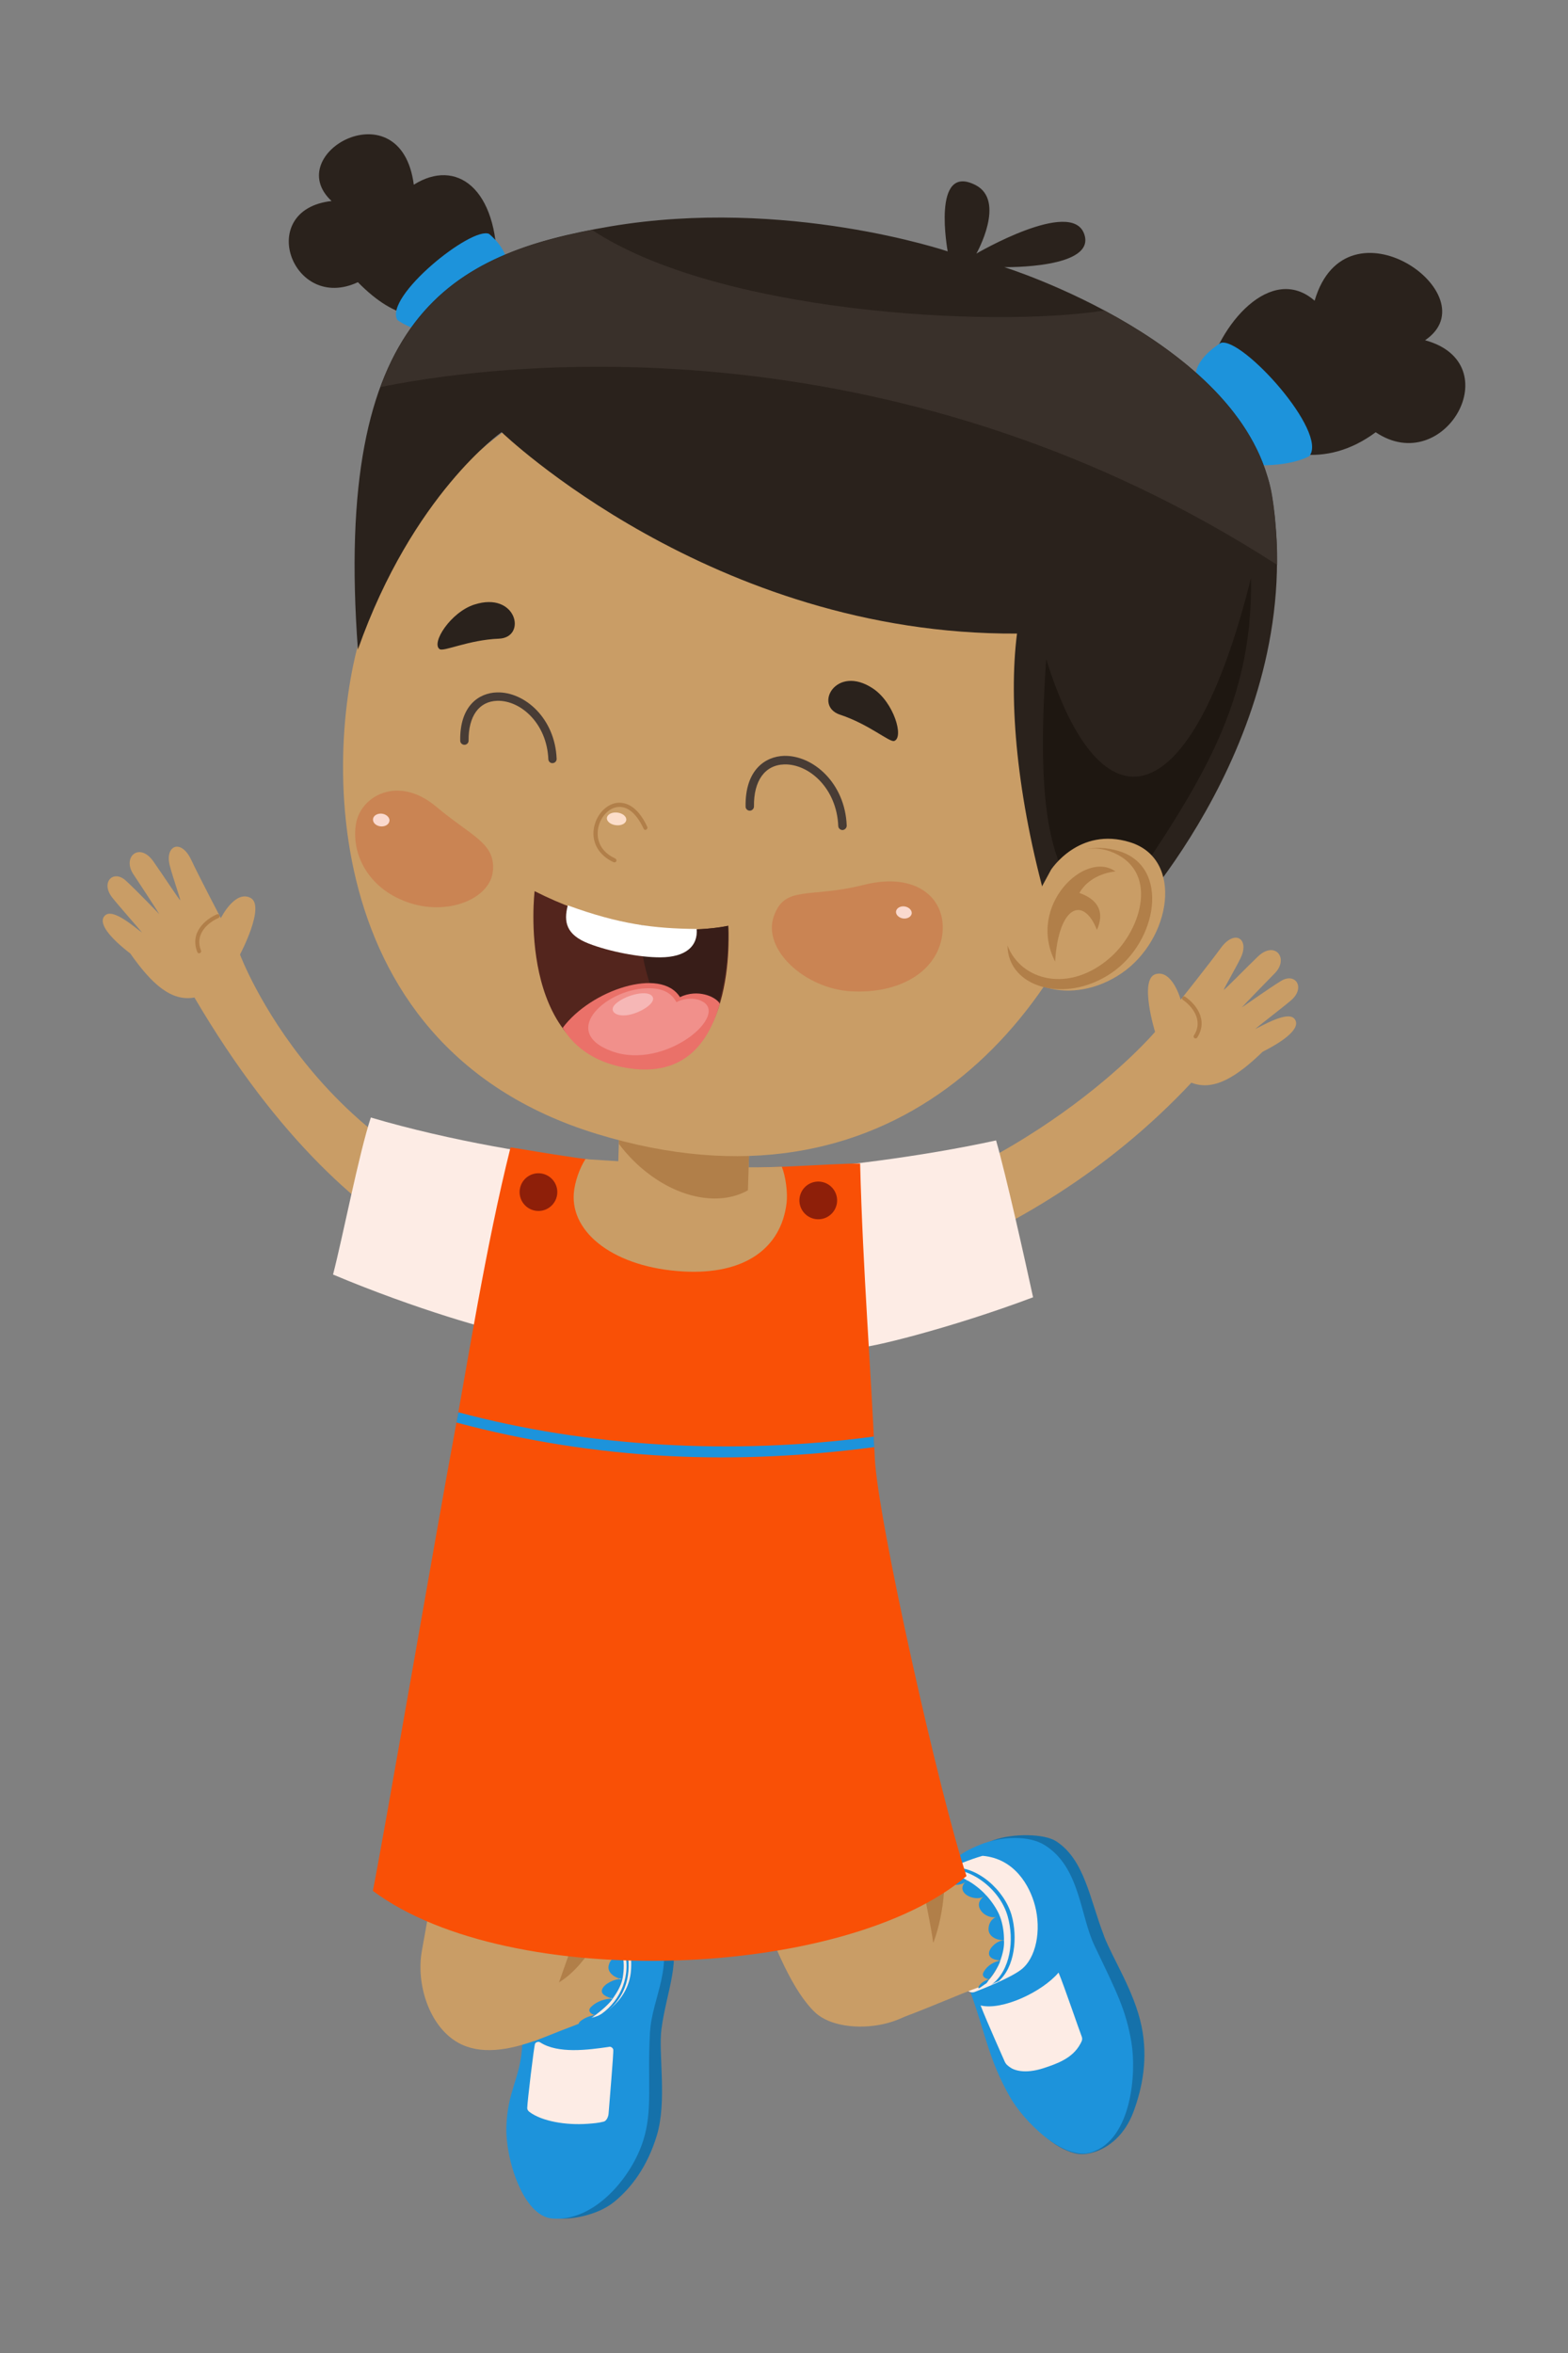 <svg xmlns="http://www.w3.org/2000/svg" id="Layer_1" viewBox="0 0 200 300"><rect x="0" y="0" width="200" height="300" fill="#808080" stroke="none"/><defs><style>      .cls-1 {        fill: #cc6c41;        opacity: .5;      }      .cls-2 {        fill: #c99d66;      }      .cls-3 {        fill: #53251d;      }      .cls-4 {        fill: #b17f49;      }      .cls-5 {        fill: #f1908b;      }      .cls-6 {        fill: #8e1f09;      }      .cls-7 {        fill: #fad9ce;      }      .cls-8 {        fill: #f6b7b6;      }      .cls-9 {        fill: #1571aa;      }      .cls-10 {        fill: #1e1711;      }      .cls-11 {        fill: #fff;      }      .cls-12 {        fill: #ea7169;      }      .cls-13 {        fill: #381d18;      }      .cls-14 {        fill: #483c35;      }      .cls-15 {        fill: #39302a;      }      .cls-16 {        fill: #1d93db;      }      .cls-17 {        fill: #2a221c;      }      .cls-18 {        fill: #fcdeca;      }      .cls-19 {        fill: #fdece5;      }      .cls-20 {        fill: #f95006;      }    </style></defs><g><g><path class="cls-2" d="M102.16,165.56s28.07-4.3,49.8-27.52c2.85,1.12,5.76-.73,9.1-3.95,3.07-1.55,4.9-3.12,4.06-4.18-.86-1.09-4.14.9-5.02,1.28.1-.12,3.85-3.01,4.62-3.69,1.81-1.61.5-3.54-1.31-2.44-1.51.92-4.84,3.28-5.02,3.39.13-.17,3.55-3.7,4.19-4.34,1.89-1.89.06-4.26-2.15-2.14-1.51,1.45-4.06,4.08-4.34,4.24,0-.16,1.41-2.57,2.14-4.04,1.2-2.43-.71-3.79-2.53-1.28-1.44,1.98-5.1,6.57-5.1,6.57,0,0-1.07-3.88-3.2-3.26-2.15.63-.07,7.36-.07,7.36,0,0-16.12,19.09-45.85,25.14-6.3,3.58.68,8.88.68,8.88Z"></path><path class="cls-4" d="M111.37,163.24c-5.6,1.76-9.21,2.32-9.21,2.32,0,0-6.98-5.3-.68-8.88,3.25-.66,6.31-1.5,9.23-2.44-3.37,1.67-8.9,9.4.66,8.99Z"></path><path class="cls-4" d="M152.6,132.38c-.07.02-.17.02-.24-.02-.12-.08-.15-.24-.07-.35,1.26-1.97-.3-3.76-1.4-4.52-.12-.07-.15-.23-.07-.35.08-.11.24-.15.35-.06,1.26.85,3.01,2.9,1.54,5.2-.03.05-.07.08-.11.1Z"></path></g><g><path class="cls-2" d="M68.46,163.66s-22.03.34-43.66-36.48c-3,.55-5.51-1.81-8.18-5.61-2.73-2.1-4.22-4-3.19-4.88,1.06-.91,3.89,1.67,4.69,2.21-.07-.13-3.2-3.67-3.83-4.5-1.48-1.92.17-3.56,1.74-2.14,1.31,1.19,4.13,4.13,4.29,4.29-.09-.19-2.78-4.3-3.29-5.06-1.5-2.21.75-4.18,2.52-1.68,1.2,1.7,3.2,4.77,3.45,4.99.02-.17-.91-2.79-1.33-4.38-.71-2.61,1.42-3.58,2.73-.77,1.04,2.21,3.77,7.41,3.77,7.41,0,0,1.78-3.61,3.77-2.59,1.98,1.01-1.33,7.23-1.33,7.23,0,0,10.31,27.61,40.23,33.39,5.5,4.71-2.37,8.59-2.37,8.59Z"></path><path class="cls-4" d="M68.59,154.59c-.55,1.68-1.8,5.51-2.91,8.76-2.29-.43-5.86-1.43-10.25-3.76,2.01.05,4.65-.27,5.48-2.17,1.11-2.55-2.38-5.81-3.86-7.04,3.45,1.75,7.28,3.2,11.54,4.21Z"></path><path class="cls-4" d="M25.45,121.54c-.12.03-.24-.04-.28-.15-1.01-2.54,1.1-4.22,2.5-4.82.13-.05.28,0,.33.13.05.14,0,.28-.13.34-1.23.52-3.09,1.98-2.23,4.15.05.13-.01.28-.14.33-.02,0-.04.01-.05.01Z"></path></g><g><path class="cls-2" d="M88.32,143.4s-.69,8.04-.84,10.25c8.4,2.33,13.17,2.79,13.17,2.79l-2.73,12.57-28.54-1.33-1.74-14.58s5.66.69,13.29,0c.3-4.5.64-10.53.64-10.53l6.74.82Z"></path><path class="cls-4" d="M76.76,153.37c1.3-.05,2.7-.13,4.18-.26.3-4.5.64-10.53.64-10.53l6.74.82s-.69,8.04-.84,10.25c1.16.32,2.24.61,3.26.86-9.07,4.17-13.1,0-13.99-1.14Z"></path></g></g><g><path class="cls-9" d="M140.81,246.83c1.17,3,3.86,7.05,4.79,11.48.86,4.14.11,7.87-1.01,10.9-1.15,3.1-3.2,4.52-4.75,5.08-1.13.41-2.05.43-2.77.24-2.76-.73-5.15-3.11-7.28-6.39-2.15-3.31-2.13-7.08-3.59-11.45-1.37-4.1-3.34-8.07-4.15-10.85-1.07-3.69.77-9.85,4.71-11.24,2.43-.86,6.44-.84,7.98.17,3.62,2.38,4.26,7.37,6.08,12.05Z"></path><path class="cls-16" d="M139.61,248.08c2.85,5.97,4,8.15,4.7,12.3.66,3.89.06,12.31-5.04,14.02-3.6,1.21-8.75-4.01-10.47-7.08-2.04-3.62-2.71-6.17-3.86-9.87-1.07-3.43-1.88-5.61-3.28-7.86-2.94-4.74-2.24-8.5-1.18-10.57.92-1.8,1.75-2.7,4.54-3.83,2.8-1.13,6.26-1.17,8.22.05,4.53,2.81,4.51,8.96,6.37,12.84Z"></path><path class="cls-19" d="M125.08,255.69c2.76.67,7.85-1.73,9.94-4.19.68,1.6,2.64,7.37,2.96,8.17.15.39-.06.68-.19.93-.99,1.84-3,2.53-4.67,3.08-2.43.79-3.81.26-4.31-.12-.28-.21-.5-.35-.67-.74-.28-.65-2.2-4.91-3.06-7.12Z"></path></g><path class="cls-19" d="M123.42,253.82c.25.15.54.28.9.15.91-.35,4.45-1.74,5.89-2.82,1.97-1.48,2.63-5.07,1.8-8.2-.67-2.54-2.61-5.99-6.68-6.34-1.73.49-3.53,1.29-5.11,1.91-3.01,1.19,3.2,15.29,3.2,15.29Z"></path><g><path class="cls-9" d="M84.37,258.69c-.41,3.13.73,9.17-.58,13.54-1.2,3.98-3.25,6.71-5.45,8.5-2.09,1.7-5.35,2.23-6.82,2.12-1.07-.08-2.18-.58-2.62-.92-2.19-1.68-2.28-4.95-2.56-8.77-.28-3.85,1.36-7.12,1.5-11.64.07-2.36.09-3.75-.42-7.04-.58-3.73,4.4-10.33,6.93-11.89.66-.41,2.76-1.22,5.33-.58,2.41.6,4.57,1.74,5.58,3.95,1.76,3.83-.24,7.84-.89,12.73Z"></path><path class="cls-16" d="M82.91,259c-.37,6.48.38,9.94-.86,13.89-1.47,4.69-6.27,10.46-11.65,9.96-3.69-.34-5.96-7.64-5.81-11.74.15-4.38,1.63-5.96,1.98-9.75.21-2.35.09-3.75-.42-7.04-.58-3.73,4.48-11.07,4.95-11.19,1.32-.34,4.07-1.12,5.67-1.06,2.48.09,5.86,1.65,6.95,3.61,2.51,4.52-.56,9.09-.8,13.31Z"></path><path class="cls-19" d="M67.25,268.76c0-.68.87-7.99,1-8.2.14-.23.45-.3.67-.15,2.25,1.44,6,.96,8.69.57.25-.1.53.07.61.32.08.26-.56,7.56-.59,8.12-.02.43-.25.98-.62,1.08-.71.18-1.27.22-2.06.28-2.81.2-5.83-.33-7.41-1.51-.13-.1-.29-.25-.29-.5Z"></path></g><path class="cls-19" d="M75.33,242.59c3.32.71,5.47,4.34,5.15,8.65-.27,3.64-3.44,5.91-5.39,6.07-2.85.24-4.53-.09-5.07-.57-.12-.56,1.25-13.71,1.24-13.8-.04-.27,2.12-.77,4.07-.35Z"></path><g><path class="cls-2" d="M121.29,238.89c2.25.69,5.88,3.23,6.51,6.78.52,2.95-.3,5.86-2.51,7.53-3.18,1.13-7.85,3.26-11.41,4.46-.37-.46-5.69-14.58-5.59-14.62,5.17-1.76,9.42-3.07,13-4.16Z"></path><path class="cls-4" d="M117.16,250.63c-1.96,1.37-8.8-2.45-9.59-6.01,4.63-1.65,9.04-3.26,12.88-4.63.01,3.59-1.29,9.24-3.28,10.65Z"></path></g><path class="cls-2" d="M119.3,251.8c-.62,6.89-11.73,8.17-15.32,4.79-2.84-2.68-5.12-8.23-7.28-13.92,1.75-.56,17.82-6.87,19.98-7.22,1.19,6.35,2.91,13.14,2.62,16.34Z"></path><path class="cls-2" d="M71.57,242.94c3.36-.56,6.68,1.04,7.56,5.82.82,4.46-1.85,7.96-5.5,9.34-3.13,1.18-3.95,1.58-5.5,2.13-.39-.44-8.86-14.13-8.75-14.15,4.98-1.36,8.41-2.15,12.19-3.12Z"></path><path class="cls-4" d="M62.74,248.81c.63,3.17,3.76,5.21,7.01,4.57,3.24-.64,7.68-6.55,7.05-9.72-.63-3.17-5.39-5.4-8.63-4.76-3.24.64-6.06,6.74-5.43,9.91Z"></path><path class="cls-2" d="M53.81,248.72c1.82-10.01,4.29-24.13,5.59-33.06l22.32,5.66c-3.46,12.36-10.47,31.42-12.98,38.68-3.95,1.48-7.53,1.99-10.3.44-3.72-2.09-5.39-7.51-4.63-11.71Z"></path><path class="cls-19" d="M127.05,145.4c1.34,4.7,3.64,15.04,4.72,20-10.59,3.99-21.38,6.6-22.14,6.37-7.87-2.39-9.29-21.68-9.75-22.64,5.59-.16,17.7-1.65,27.17-3.73Z"></path><path class="cls-19" d="M47.3,142.48c-1.53,4.64-3.55,15.11-4.82,20.02,10.43,4.4,21.1,7.44,21.87,7.24,7.96-2.07,10.16-20.98,10.66-21.91-5.58-.38-17.61-2.36-27.71-5.35Z"></path><g><path class="cls-16" d="M120.28,238.87c.27.01.46-.02.82.03-.7.57-1.67.64-1.92.51-.26-.13.58-.37,1.1-.54Z"></path><path class="cls-16" d="M121.1,238.9c.89.11,1.71.51,2.27.84-.57.65-1.7.7-2.3.39-.6-.31-.3-.96.04-1.22Z"></path><path class="cls-16" d="M125.74,241.59c.64.68,1.38,1.71,1.78,2.68-.81.44-1.96.03-2.44-.73-.5-.79-.1-1.45.66-1.95Z"></path><path class="cls-16" d="M127.52,244.28c.44,1.11.55,2.34.54,3.09-.92.03-1.93-.46-1.97-1.34-.03-.88.53-1.64,1.43-1.76Z"></path><path class="cls-16" d="M128.06,247.37c.06.87-.18,1.77-.46,2.59-.69-.06-1.52-.29-1.45-.98.07-.67.99-1.54,1.91-1.61Z"></path><path class="cls-16" d="M127.6,249.96c-.21.74-.95,1.82-1.41,2.4-.48-.05-1.03-.36-.74-.91.27-.5.88-1.24,2.15-1.49Z"></path><path class="cls-16" d="M126.18,252.36c-.14.13-.21.39-.41.54-.27.13-.66.51-.96.62-.1-.36.63-1.03,1.37-1.16Z"></path><path class="cls-16" d="M123.37,239.74c.74.37,1.83,1.23,2.37,1.86-.62.68-2,.43-2.61-.12-.61-.55-.44-1.25.24-1.73Z"></path><path class="cls-16" d="M127.35,252.62c2.1-1.8,2.47-5.65,1.68-8.44-.9-3.15-4.38-6.37-7.77-6.06-.36.08-.72.26-.89.32,2.96-.66,7.11,2.17,8.16,5.88.85,2.99.4,6.9-2.11,8.76,0,0,.48-.32.92-.47Z"></path></g><g><path class="cls-16" d="M72.45,242.76c1.26-.05,2.14.15,2.61.28-1.13.38-3.17.25-3.39.07-.22-.18.08-.31.78-.34Z"></path><path class="cls-16" d="M75.06,243.03c.9.36,1.79.92,2.24,1.36-.89.37-2.31.09-2.81-.35-.5-.44.09-.89.57-1Z"></path><path class="cls-16" d="M78.8,246.64c.39.75.62,1.85.68,2.76-.95.11-1.92-.58-2.13-1.34-.22-.8.54-1.24,1.45-1.42Z"></path><path class="cls-16" d="M79.42,249.28c.25,1.13.12,2.35-.03,3.06-.95-.14-1.9-.81-1.77-1.64.13-.84.85-1.47,1.8-1.41Z"></path><path class="cls-16" d="M79.39,252.34c-.18.86-.7,1.71-1.23,2.47-.75-.17-1.61-.54-1.35-1.2.26-.65,1.53-1.36,2.57-1.28Z"></path><path class="cls-16" d="M78.16,254.81c-.43.68-1.57,1.63-2.25,2.13-.51-.13-1.03-.54-.55-1.03.44-.45,1.31-1.07,2.8-1.1Z"></path><path class="cls-16" d="M75.92,256.94c-.24.17-.66.47-.99.69-.42.16-.72.29-1.12.41-.01-.37,1.25-1.09,2.11-1.1Z"></path><path class="cls-16" d="M77.3,244.39c.62.53,1.2,1.57,1.5,2.25-.96.38-2.11-.28-2.52-.91-.4-.64.07-1.15,1.01-1.34Z"></path><path class="cls-16" d="M76.32,257.19c3.49-2.01,4.18-5.22,3.76-8.06-.53-3.62-2.78-6.8-7.59-6.57l-.39.14c4.83-.49,7.13,2.52,7.75,7.03.45,3.29-1.5,6.31-3.99,7.55l.45-.09Z"></path></g><path class="cls-20" d="M57.97,182.74c1.58-8.44,4-23.91,7.15-36.45,3.12.45,11.91,2.19,21.35,2.58,9.59.39,19.83-.58,23.24-.52.34,13.55,1.42,26.72,1.87,37.5.33,7.74,8.32,43.28,11.7,53.34-15.28,13.11-58.17,14.96-75.72,1.89,1.57-7.95,8.26-46.88,10.41-58.33Z"></path><g><path class="cls-6" d="M102.05,152.42c-.35,1.28.41,2.6,1.69,2.95,1.28.35,2.6-.41,2.95-1.69.35-1.28-.41-2.6-1.69-2.95s-2.6.41-2.95,1.69Z"></path><path class="cls-6" d="M66.36,151.36c-.35,1.28.41,2.6,1.69,2.95,1.28.35,2.6-.41,2.95-1.69.35-1.28-.41-2.6-1.69-2.95-1.28-.35-2.6.41-2.95,1.69Z"></path><path class="cls-16" d="M58.22,181.38c.08-.43.16-.86.24-1.32,16.48,4.42,34.89,5.51,52.99,3.1.02.44.05.91.07,1.34-8.69,1.15-17.46,1.58-26.07,1.15-9.41-.47-18.56-1.96-27.22-4.28Z"></path></g><path class="cls-2" d="M100.33,153.38c.16-1.35-.13-3.45-.61-4.63-7.4.34-17.53-.52-25.05-.96-.75,1.16-1.36,2.91-1.48,4.34-.41,5.11,5.26,9.5,13.99,9.98,7.77.43,12.45-2.93,13.15-8.73Z"></path><path class="cls-2" d="M95.88,136.36l-.48,15.4-.05,1.45c-.11,3.63-3.92,6.39-8.51,6.18-4.6-.23-8.22-3.33-8.11-6.96l.2-6.59.32-10.27,16.62.78Z"></path><path class="cls-4" d="M95.88,136.36l-.48,15.4c-3.31,1.87-8.18,1.25-12.56-2.02-1.51-1.12-2.82-2.46-3.9-3.9l.32-10.27,16.62.78Z"></path><g><g><path class="cls-17" d="M153.82,48.52c1.54-7.24,8.38-14.98,13.86-10.18,4.05-13.78,22.53-.67,14.09,5.04,10.84,2.96,2.46,17.61-6.3,11.73-6.43,4.78-12.99,2.93-17.52-.51-4.53-3.44-4.13-6.08-4.13-6.08Z"></path><path class="cls-16" d="M155.72,43.72c2.68-.81,13.79,11.43,11.27,14.45-2.46,1.25-5.99,1.15-5.99,1.15,0,0-8.46-4.88-8.48-11.72.29-2.19,3.2-3.88,3.2-3.88Z"></path></g><g><path class="cls-17" d="M63.4,34.24c.13-10.3-5.23-14.09-10.62-10.69-1.63-12.48-17.02-4.01-10.49,2.08-9.78,1.1-5.02,14.26,3.36,10.35,4.91,5,8.97,5.32,13.35,2.96,4.39-2.37,4.4-4.7,4.4-4.7Z"></path><path class="cls-16" d="M62.4,29.83c-2.2-1.06-13.48,8.02-11.71,10.97,1.96,1.42,5.02,1.81,5.02,1.81,0,0,7.98-3.08,8.93-9,.05-1.94-2.25-3.78-2.25-3.78Z"></path></g><g><g><path class="cls-2" d="M46.86,78.49c-5.24,13.44-8.32,54.6,29.29,66.09,37.4,11.42,59.47-13.75,66.55-39.8,8.54-31.42-15.39-52.46-37.51-56.71-34.52-6.64-51.31,12.41-58.33,30.42Z"></path><path class="cls-1" d="M62.87,111.01c-.27,3.43-5.42,5.74-10.5,4.15-5.08-1.59-7.56-5.91-6.99-9.97.51-3.7,5.39-6.44,10.25-2.35,4.54,3.82,7.53,4.61,7.25,8.16Z"></path><path class="cls-7" d="M49.67,104.67c-.05.45-.56.75-1.14.69-.58-.07-1.01-.48-.95-.94.05-.44.56-.74,1.14-.68.57.07,1,.49.96.92Z"></path><path class="cls-18" d="M79.88,104.55c-.05.45-.64.75-1.33.66-.68-.08-1.19-.5-1.14-.94.06-.45.65-.75,1.33-.67.68.08,1.19.5,1.14.95Z"></path><path class="cls-1" d="M120.17,119.31c-.7,4.63-5.49,7.41-11.59,7.08-5.9-.32-11.38-5.34-9.88-9.57,1.42-4.02,4.48-2.24,11.51-4.01,6.8-1.71,10.66,1.86,9.96,6.51Z"></path><path class="cls-7" d="M116.29,116.48c-.07.42-.57.7-1.12.62-.54-.09-.94-.49-.88-.91.07-.42.56-.7,1.11-.62.55.09.94.49.89.92Z"></path><path class="cls-17" d="M60.51,77.08c5.39-1.74,6.75,4.2,3.13,4.35-3.87.15-7.06,1.7-7.57,1.33-1.1-.77,1.4-4.7,4.43-5.68Z"></path><path class="cls-17" d="M111.36,87.79c-4.71-3.15-7.64,2.19-4.22,3.33,3.69,1.21,6.33,3.56,6.92,3.35,1.27-.45-.05-4.91-2.7-6.68Z"></path><g><path class="cls-3" d="M68.19,113.62s-2.43,20.27,11.89,22.41c14.33,2.13,12.8-17.99,12.8-17.99,0,0-10.83,2.59-24.69-4.42Z"></path><path class="cls-13" d="M81.52,117.91c.29,5.03,1.76,12.17,7.43,15.41,4.41-5.47,3.94-15.29,3.94-15.29,0,0-5.25,1.18-11.36-.13Z"></path><path class="cls-12" d="M71.77,131.05c1.63,2.72,4.54,4.57,8.42,5.15,7.09,1.06,10.19-3.26,11.63-8.23-.53-.91-2.82-1.92-5.09-.84-2.45-3.9-11.4-.9-14.96,3.92Z"></path><path class="cls-5" d="M89.35,127.56c-1.09-.44-2.46-.16-3.06.22-.47-.81-1.25-1.74-3.39-1.78-5.31-.14-11.73,5.48-4.92,8.01,6.9,2.56,15.41-4.82,11.37-6.44Z"></path><path class="cls-8" d="M78.4,128.11c1.11-1.15,3.9-1.91,4.69-1.2.95.84-1.45,2.28-3.04,2.51-1.61.24-2.34-.58-1.64-1.31Z"></path><path class="cls-11" d="M72.42,115.44c-.55,2.1-.19,3.74,2.64,4.85,2.64,1.03,6.51,1.78,9.18,1.77,3.22-.02,4.8-1.42,4.62-3.62-5.47-.05-9.85-.6-16.45-3.01Z"></path></g><path class="cls-4" d="M78.45,109.93c-.07.02-.13.03-.19,0-1.84-.86-2.79-2.44-2.52-4.26.24-1.67,1.49-3.09,2.9-3.3.88-.12,2.56.1,3.92,3.05.06.14,0,.29-.13.36-.15.08-.29,0-.34-.13-.91-1.96-2.1-2.93-3.36-2.75-1.2.17-2.25,1.4-2.46,2.85-.11.76-.12,2.63,2.21,3.71.14.07.18.22.13.35-.04.07-.09.11-.15.13Z"></path><path class="cls-14" d="M107.63,105.8s-.1.02-.16.03c-.29,0-.54-.23-.55-.51-.19-4.8-3.72-7.94-6.88-7.86-2.47.07-3.92,2.07-3.87,5.36,0,.29-.24.54-.54.54-.28,0-.54-.23-.53-.54-.07-4.65,2.5-6.38,4.91-6.45,3.69-.09,7.78,3.46,7.99,8.89,0,.24-.15.45-.37.53Z"></path><path class="cls-14" d="M70.64,97.27s-.1.02-.15.03c-.3.02-.54-.22-.55-.51-.19-4.55-3.52-7.51-6.51-7.44-2.33.06-3.69,1.96-3.66,5.06.01.3-.23.55-.53.55-.29,0-.54-.23-.54-.53-.07-4.44,2.38-6.09,4.69-6.15,3.51-.1,7.4,3.28,7.61,8.46.01.24-.14.45-.36.53Z"></path></g><g><path class="cls-17" d="M63.98,55.1s26.85,25.9,65.74,25.68c-1.1,8.65-.01,20.86,3.82,34.51,2.8.95,10.2,2.26,10.2,2.26,0,0,23.25-24.35,18.51-54.21-3.1-19.58-34.15-29.28-34.15-29.28,0,0,11.87.22,10.17-4.28-1.68-4.5-13.73,2.55-13.73,2.55,0,0,3.82-6.73-.12-8.74-5.65-2.88-3.54,8.46-3.54,8.46,0,0-20.62-6.98-43.05-3.18-20.38,3.45-35.34,11.24-32.18,53.94,6.98-19.8,18.33-27.71,18.33-27.71Z"></path><path class="cls-10" d="M159.57,73.68c.27,17.25-7.26,27.41-18.88,44.64-5.56-6.26-8.87-10.4-7.25-34.29,6.97,22.38,18.5,20.33,26.13-10.36Z"></path><path class="cls-15" d="M161.65,60.77c-.12-.4-.24-.81-.39-1.2-.09-.26-.19-.5-.28-.75-.15-.36-.29-.71-.45-1.06-.12-.25-.25-.5-.37-.75-.17-.33-.34-.67-.53-.99-.14-.25-.28-.49-.42-.73-.19-.32-.4-.64-.61-.96-.15-.23-.3-.46-.46-.68-.23-.32-.48-.64-.72-.96-.15-.21-.31-.41-.47-.61-.3-.36-.6-.73-.92-1.08-.12-.14-.24-.28-.37-.42-.45-.49-.91-.97-1.39-1.44-.08-.09-.18-.17-.26-.25-.39-.38-.8-.76-1.2-1.13-.16-.15-.33-.28-.49-.42-.35-.3-.7-.61-1.05-.89-.18-.15-.36-.3-.55-.44-.35-.28-.7-.56-1.05-.83-.18-.14-.37-.27-.55-.41-.36-.27-.73-.54-1.1-.8-.17-.11-.35-.24-.51-.36-.41-.28-.81-.55-1.22-.81-.14-.09-.27-.18-.41-.27-.49-.31-.98-.61-1.47-.92-.05-.03-.11-.06-.17-.1-1.14-.69-2.28-1.33-3.38-1.92-14.58,2.27-49.43.28-65.35-10.28-2.08.41-4.16.89-6.2,1.45-9.29,2.69-16.75,7.6-20.78,18.59,19.18-3.91,67.43-7.61,114.37,22.67,0-.03,0-.06,0-.09,0-.43,0-.86,0-1.29-.01-.37-.02-.74-.03-1.12-.02-.42-.04-.85-.07-1.28-.03-.45-.06-.91-.1-1.36-.03-.35-.06-.69-.09-1.04-.09-.82-.19-1.65-.33-2.49-.1-.65-.24-1.29-.41-1.92-.06-.22-.13-.44-.2-.66Z"></path></g><g><path class="cls-2" d="M134.04,110.92s3.56-5.58,10.12-3.53c6.91,2.16,5.21,12.41-1.12,16.71-6.32,4.29-14.06,1.91-14.1-3.78l5.1-9.39Z"></path><path class="cls-4" d="M142.77,108.52c-1.66-.51-3.12-.5-4.36-.22.99-.19,2.03-.16,3.14.23,6.39,2.3,4.1,9.92.17,13.46-5.31,4.76-11.52,3.02-13.21-1.44.03,5.3,7.29,7.52,13.22,3.53,5.93-4,7.54-13.54,1.04-15.55Z"></path><path class="cls-4" d="M142.29,111.12c-3.84-2.81-11.35,4.33-7.71,11.48.45-7.26,3.66-8.36,5.33-4.04.91-2.02.43-3.77-2.23-4.71,1.45-2.56,4.6-2.74,4.6-2.74Z"></path></g></g></g></svg>